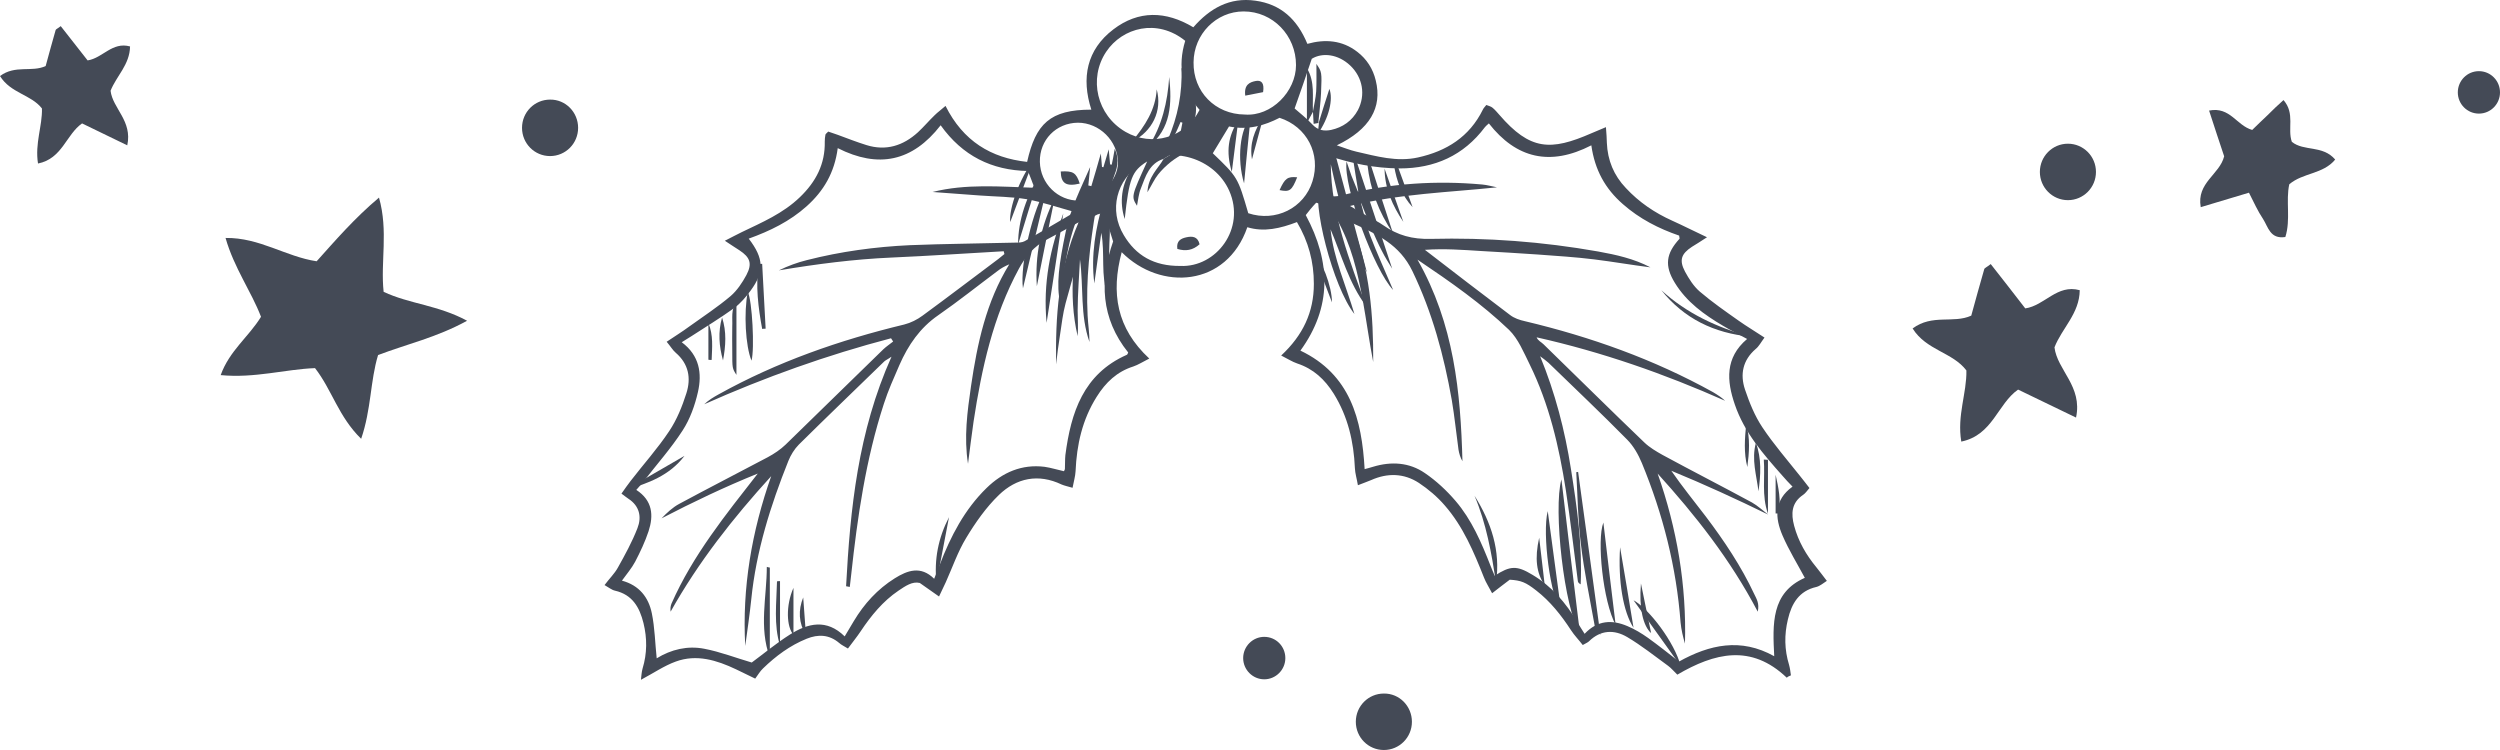 <?xml version="1.0" encoding="UTF-8"?> <svg xmlns="http://www.w3.org/2000/svg" width="210" height="63" viewBox="0 0 210 63" fill="none"> <g clip-path="url(#clip0_4_1195)"> <path d="M26.598 21.947C28.234 20.125 29.791 18.322 31.836 16.598C32.634 19.419 31.953 22.006 32.225 24.514C34.387 25.533 36.821 25.631 39.235 26.944C36.665 28.355 34.172 28.904 31.758 29.825C31.096 32 31.193 34.371 30.337 36.859C28.428 34.998 27.883 32.744 26.462 30.922C23.95 31.02 21.399 31.784 18.537 31.51C19.277 29.452 20.893 28.296 21.925 26.611C21.107 24.475 19.666 22.515 18.946 19.988C21.808 19.948 23.989 21.555 26.598 21.947Z" fill="#444A56"></path> <path d="M0 6.388C1.285 5.428 2.668 6.094 3.836 5.546C4.108 4.546 4.381 3.547 4.673 2.528C4.693 2.449 4.829 2.41 5.102 2.195C5.861 3.155 6.601 4.115 7.36 5.075C8.626 4.879 9.424 3.488 10.924 3.9C10.904 5.428 9.775 6.388 9.288 7.623C9.463 9.112 11.138 10.15 10.69 12.208C9.249 11.503 8.061 10.934 6.893 10.366C5.549 11.307 5.238 13.325 3.193 13.736C2.921 12.051 3.563 10.582 3.524 9.112C2.609 7.936 0.896 7.838 0 6.388Z" fill="#444A56"></path> <path d="M160.659 27.591C162.314 26.356 164.086 27.199 165.586 26.513C165.936 25.22 166.306 23.907 166.676 22.613C166.695 22.515 166.871 22.457 167.221 22.182C168.195 23.417 169.168 24.671 170.122 25.905C171.758 25.67 172.79 23.848 174.698 24.377C174.679 26.337 173.199 27.571 172.576 29.178C172.809 31.098 174.951 32.45 174.387 35.076C172.576 34.194 171.038 33.45 169.519 32.725C167.786 33.94 167.396 36.546 164.748 37.094C164.378 34.9 165.216 33.019 165.177 31.118C164.028 29.589 161.808 29.433 160.659 27.591Z" fill="#444A56"></path> <path d="M191.814 8.406C192.807 9.543 192.125 10.817 192.515 11.914C193.527 12.737 195.104 12.169 196.156 13.403C195.143 14.638 193.449 14.501 192.3 15.48C191.989 16.872 192.437 18.439 191.969 19.909C190.684 20.105 190.529 19.067 190.1 18.4C189.652 17.734 189.321 16.989 188.912 16.186C187.588 16.578 186.323 16.97 184.862 17.401C184.492 15.343 186.459 14.658 186.829 13.129C186.439 11.953 186.011 10.68 185.563 9.288C187.335 8.936 187.861 10.542 189.185 10.915C189.555 10.562 190.022 10.092 190.49 9.661C190.898 9.249 191.327 8.838 191.814 8.406Z" fill="#444A56"></path> <path d="M150.086 56.925C147.088 54.064 144.011 54.848 140.896 56.671C140.604 56.396 140.389 56.122 140.117 55.926C138.987 55.103 137.878 54.221 136.69 53.516C135.599 52.869 134.451 52.908 133.477 53.868C133.38 53.966 133.224 54.025 132.951 54.182C132.62 53.751 132.25 53.379 131.958 52.928C131.14 51.674 130.225 50.518 129.038 49.597C128.161 48.911 127.772 48.754 126.818 48.695C126.37 49.028 125.922 49.381 125.338 49.832C125.065 49.303 124.812 48.93 124.656 48.519C123.8 46.363 122.904 44.227 121.366 42.464C120.743 41.739 119.983 41.092 119.185 40.563C117.919 39.74 116.537 39.72 115.174 40.328C114.862 40.465 114.551 40.563 114.064 40.759C113.967 40.191 113.83 39.76 113.811 39.328C113.714 37.095 113.227 34.998 112.039 33.077C111.28 31.863 110.325 30.981 108.962 30.53C108.554 30.393 108.164 30.138 107.619 29.864C109.449 28.159 110.364 26.219 110.364 23.848C110.364 21.986 109.917 20.301 108.943 18.655C107.561 19.184 106.178 19.517 104.776 19.086C103.043 24.103 97.494 24.475 94.222 21.183C93.307 24.612 93.794 27.571 96.54 30.119C95.994 30.393 95.605 30.648 95.196 30.785C93.833 31.216 92.879 32.117 92.12 33.332C90.912 35.253 90.445 37.349 90.348 39.583C90.328 40.014 90.192 40.445 90.095 40.974C89.686 40.857 89.413 40.798 89.179 40.7C87.213 39.76 85.382 40.151 83.903 41.582C82.832 42.62 81.936 43.894 81.157 45.188C80.456 46.344 80.008 47.657 79.444 48.911C79.288 49.244 79.113 49.597 78.879 50.106C78.295 49.695 77.847 49.381 77.263 48.969C76.64 48.813 76.056 49.224 75.472 49.616C74.167 50.498 73.174 51.713 72.298 53.026C71.986 53.496 71.616 53.947 71.227 54.476C70.915 54.28 70.681 54.182 70.487 54.006C69.65 53.3 68.734 53.261 67.761 53.653C66.359 54.221 65.171 55.103 64.1 56.142C63.847 56.377 63.672 56.69 63.438 57.004C62.796 56.69 62.309 56.455 61.822 56.22C60.206 55.456 58.512 54.927 56.759 55.573C55.786 55.926 54.91 56.533 53.839 57.102C53.878 56.749 53.897 56.435 53.975 56.161C54.364 54.887 54.364 53.614 54.053 52.34C53.722 51.008 53.118 49.949 51.658 49.616C51.385 49.557 51.132 49.342 50.782 49.146C51.191 48.597 51.619 48.186 51.892 47.696C52.495 46.618 53.099 45.521 53.547 44.364C53.917 43.424 53.722 42.503 52.787 41.895C52.631 41.797 52.476 41.66 52.203 41.464C52.515 41.033 52.729 40.7 52.982 40.387C54.053 38.995 55.241 37.682 56.214 36.213C56.857 35.253 57.305 34.136 57.655 33.038C58.064 31.765 57.85 30.569 56.759 29.629C56.506 29.413 56.331 29.099 56 28.708C56.701 28.237 57.305 27.865 57.889 27.434C59.057 26.591 60.264 25.808 61.374 24.867C61.919 24.397 62.348 23.75 62.698 23.103C63.205 22.143 63.01 21.614 62.114 21.026C61.764 20.811 61.433 20.575 60.887 20.223C61.51 19.909 61.9 19.694 62.309 19.498C64.022 18.675 65.775 17.93 67.196 16.558C68.54 15.265 69.319 13.776 69.28 11.895C69.28 11.699 69.299 11.503 69.338 11.307C69.357 11.248 69.435 11.189 69.572 11.052C69.805 11.13 70.078 11.228 70.37 11.326C71.168 11.62 71.967 11.934 72.784 12.188C74.42 12.698 75.861 12.247 77.107 11.111C77.594 10.66 78.022 10.15 78.509 9.68C78.762 9.425 79.074 9.21 79.424 8.896C80.904 11.855 83.241 13.266 86.278 13.599C86.999 10.386 88.206 9.21 91.672 9.21C90.815 6.545 91.282 4.174 93.522 2.469C95.624 0.862 97.922 0.901 100.239 2.293C101.622 0.705 103.296 -0.255 105.458 0.059C107.58 0.353 108.962 1.607 109.819 3.684C111.299 3.272 112.74 3.37 114.006 4.35C114.804 4.958 115.33 5.781 115.563 6.76C116.128 9.034 115.057 10.876 112.292 12.208C112.935 12.424 113.421 12.62 113.928 12.737C115.641 13.129 117.335 13.619 119.107 13.227C121.502 12.698 123.43 11.503 124.559 9.21C124.618 9.073 124.734 8.975 124.851 8.818C125.046 8.896 125.241 8.936 125.377 9.053C125.591 9.23 125.766 9.445 125.942 9.641C128.531 12.639 130.245 12.698 133.691 11.189C134.022 11.052 134.373 10.895 134.898 10.68C134.937 11.248 134.976 11.62 134.976 11.992C135.035 13.462 135.561 14.736 136.573 15.794C137.683 16.989 138.987 17.871 140.467 18.538C141.382 18.949 142.259 19.4 143.388 19.929C142.823 20.301 142.473 20.517 142.122 20.732C141.227 21.32 141.032 21.849 141.538 22.809C141.869 23.417 142.259 24.044 142.784 24.495C143.816 25.376 144.946 26.16 146.056 26.944C146.718 27.414 147.419 27.826 148.217 28.355C147.925 28.747 147.75 29.099 147.477 29.315C146.387 30.256 146.153 31.451 146.581 32.725C146.951 33.822 147.399 34.939 148.042 35.899C148.996 37.33 150.125 38.623 151.196 39.975C151.449 40.308 151.722 40.622 151.994 40.994C151.78 41.249 151.644 41.445 151.469 41.562C150.476 42.229 150.437 43.15 150.709 44.169C151.06 45.481 151.722 46.618 152.579 47.657C152.851 47.99 153.104 48.343 153.455 48.793C153.143 48.989 152.89 49.224 152.579 49.303C151.118 49.636 150.495 50.694 150.184 52.026C149.872 53.32 149.892 54.574 150.281 55.848C150.359 56.122 150.398 56.435 150.437 56.729C150.223 56.808 150.145 56.867 150.086 56.925ZM111.611 13.09C111.474 14.129 111.338 15.128 111.202 16.108C111.747 16.695 112.409 16.48 113.051 16.323C116.829 15.402 120.645 15.147 124.52 15.5C124.929 15.539 125.338 15.657 125.747 15.735C121.677 16.166 117.627 16.264 113.402 17.303C114.064 17.695 114.473 17.93 114.882 18.165C115.33 18.42 115.797 18.636 116.206 18.929C117.413 19.772 118.64 20.105 120.178 20.066C124.89 19.948 129.583 20.301 134.236 21.124C135.755 21.398 137.255 21.732 138.637 22.457C137.06 22.261 135.502 21.986 133.925 21.79C132.348 21.594 130.751 21.496 129.174 21.379C127.577 21.261 125.981 21.183 124.403 21.085C122.846 20.987 121.307 20.869 119.691 20.987C122.125 22.868 124.481 24.671 126.837 26.454C127.188 26.729 127.655 26.885 128.103 26.983C133.613 28.296 138.91 30.177 143.894 32.94C144.089 33.058 144.284 33.175 144.478 33.313C144.634 33.411 144.771 33.548 144.907 33.665C139.786 31.392 134.567 29.57 129.076 28.335C129.193 28.629 129.466 28.727 129.661 28.923C132.484 31.667 135.288 34.449 138.131 37.173C138.559 37.584 139.124 37.918 139.65 38.212C142.142 39.564 144.673 40.857 147.166 42.209C147.652 42.483 148.061 42.875 148.529 43.228C145.841 41.915 143.154 40.681 140.389 39.544C141.305 40.877 142.317 42.111 143.271 43.365C144.829 45.423 146.27 47.578 147.36 49.91C147.535 50.282 147.808 50.674 147.652 51.38C145.335 46.971 142.414 43.287 139.241 39.779C140.876 44.423 141.675 49.166 141.538 54.064C141.363 53.477 141.227 52.889 141.168 52.281C140.818 47.637 139.688 43.189 137.917 38.897C137.624 38.192 137.216 37.467 136.69 36.938C134.529 34.743 132.289 32.627 130.07 30.471C129.855 30.275 129.602 30.099 129.369 29.922C130.634 32.999 131.452 36.154 131.958 39.387C132.465 42.601 132.932 45.815 132.776 49.087C132.64 49.009 132.562 48.93 132.542 48.832C132.211 46.285 131.919 43.718 131.53 41.17C130.965 37.526 130.128 33.94 128.492 30.608C127.986 29.589 127.538 28.473 126.759 27.708C124.481 25.533 121.892 23.711 119.068 21.81C122.145 27.218 122.69 32.94 122.846 38.741C122.67 38.447 122.573 38.114 122.515 37.78C122.32 36.389 122.184 34.978 121.95 33.606C121.288 29.864 120.314 26.239 118.64 22.77C117.569 20.556 115.739 19.694 113.538 18.714C115.077 22.613 115.369 26.493 115.349 30.412C115.018 28.688 114.784 26.944 114.473 25.22C114.045 22.868 113.499 20.556 112.312 18.439C111.903 17.734 111.396 17.205 110.559 17.029C110.384 17.225 110.209 17.401 110.072 17.577C109.936 17.754 109.8 17.93 109.683 18.067C111.805 22.026 111.883 25.808 109.235 29.452C113.421 31.451 114.395 35.213 114.629 39.407C114.882 39.328 115.115 39.289 115.33 39.211C116.868 38.741 118.387 38.839 119.691 39.74C120.645 40.387 121.522 41.21 122.261 42.072C123.624 43.659 124.442 45.58 125.202 47.519C125.299 47.794 125.435 48.068 125.552 48.362C126.857 47.519 127.402 47.48 128.726 48.284C130.342 49.244 131.53 50.635 132.484 52.242C132.679 52.556 132.873 52.889 133.107 53.241C134.197 52.085 135.424 52.046 136.709 52.595C137.313 52.849 137.897 53.202 138.423 53.575C139.299 54.202 140.156 54.887 141.032 55.573C143.602 54.143 146.231 53.555 149.035 55.123C148.898 52.418 148.762 49.792 151.605 48.538C150.962 47.343 150.261 46.206 149.736 44.992C149.093 43.502 148.996 42.013 150.573 40.877C150.242 40.543 149.989 40.269 149.736 39.975C148.12 38.153 146.523 36.33 145.725 33.979C145.043 32 144.887 30.06 146.757 28.473C146.036 28.081 145.374 27.747 144.751 27.375C143.154 26.434 141.675 25.376 140.682 23.75C139.805 22.319 139.942 21.3 141.071 20.066C141.11 20.027 141.051 19.929 141.051 19.792C139.338 19.204 137.722 18.381 136.32 17.146C134.84 15.853 133.964 14.285 133.672 12.208C130.206 13.991 127.363 13.305 125.065 10.366C124.89 10.523 124.793 10.601 124.734 10.68C122.943 13.07 120.509 14.148 117.569 14.148C115.485 14.129 113.538 13.736 111.611 13.09ZM64.782 39.995C61.588 43.502 58.668 47.206 56.331 51.38C56.292 51.105 56.331 50.89 56.409 50.694C58.2 46.638 60.946 43.248 63.652 39.779C60.887 40.896 58.22 42.17 55.572 43.541C56.02 43.071 56.506 42.62 57.051 42.327C59.524 40.994 62.017 39.72 64.49 38.407C65.035 38.114 65.561 37.761 65.989 37.349C68.734 34.684 71.46 32 74.206 29.335C74.459 29.099 74.751 28.904 75.024 28.688C74.965 28.59 74.907 28.512 74.848 28.414C69.474 29.825 64.256 31.686 59.154 33.959C59.524 33.606 59.953 33.352 60.381 33.117C65.288 30.393 70.526 28.57 75.958 27.258C76.504 27.12 77.049 26.846 77.496 26.513C79.638 24.945 81.741 23.338 83.864 21.751C84.039 21.614 84.214 21.477 84.37 21.34C84.35 21.261 84.331 21.183 84.311 21.105C81.177 21.281 78.042 21.496 74.907 21.634C71.733 21.771 68.579 22.182 65.424 22.711C66.184 22.339 66.982 22.045 67.78 21.849C70.623 21.124 73.505 20.732 76.426 20.595C79.366 20.477 82.326 20.458 85.285 20.38C85.558 20.38 85.85 20.38 86.064 20.262C87.407 19.517 88.712 18.733 90.289 17.812C88.79 17.401 87.544 16.97 86.259 16.735C84.954 16.519 83.63 16.519 82.306 16.421C80.982 16.323 79.658 16.225 78.334 16.127C81.138 15.422 84 15.677 86.901 15.774C86.765 15.461 86.687 15.245 86.609 15.03C86.531 14.814 86.434 14.599 86.337 14.364C83.299 14.305 80.846 13.09 79.015 10.523C76.64 13.58 73.778 14.168 70.37 12.443C70.097 14.52 69.182 16.049 67.761 17.323C66.339 18.596 64.684 19.4 62.893 20.046C64.178 21.712 64.217 22.829 63.049 24.416C62.659 24.945 62.211 25.474 61.686 25.866C60.517 26.709 59.291 27.453 58.084 28.237C57.83 28.394 57.577 28.551 57.266 28.747C58.765 29.864 58.979 31.373 58.629 32.921C58.376 34.038 57.967 35.194 57.343 36.154C56.37 37.663 55.163 39.015 54.072 40.426C53.897 40.661 53.683 40.877 53.449 41.151C54.832 42.052 54.91 43.306 54.481 44.619C54.189 45.501 53.78 46.363 53.352 47.186C53.06 47.735 52.651 48.205 52.242 48.774C53.702 49.166 54.481 50.184 54.754 51.517C55.007 52.752 55.026 54.025 55.163 55.299C56.37 54.554 57.752 54.221 59.154 54.495C60.498 54.75 61.803 55.26 63.146 55.652C64.159 54.907 65.21 54.025 66.359 53.3C67.878 52.34 69.435 51.968 70.954 53.457C71.227 52.987 71.46 52.595 71.713 52.183C72.59 50.714 73.719 49.479 75.16 48.578C76.231 47.911 77.341 47.5 78.47 48.617C78.645 48.166 78.801 47.794 78.937 47.441C79.853 45.05 81.021 42.797 82.871 40.994C84.214 39.681 85.83 38.976 87.739 39.211C88.284 39.289 88.829 39.466 89.374 39.583C89.413 39.466 89.452 39.446 89.452 39.407C89.472 39.015 89.452 38.623 89.491 38.231C89.958 34.645 91.01 31.412 94.651 29.805C94.709 29.785 94.729 29.687 94.768 29.609C92.47 26.748 92.353 23.554 93.502 20.282C93.23 19.419 92.996 18.655 92.743 17.91C91.905 17.93 91.555 18.439 91.36 19.067C90.718 21.203 90.095 23.338 89.51 25.474C89.277 26.337 89.179 27.238 89.043 28.12C88.907 28.943 88.809 29.785 88.712 30.608C88.654 26.611 88.887 22.653 90.601 18.675C89.53 19.262 88.712 19.713 87.894 20.144C86.862 20.693 86.161 21.516 85.597 22.555C83.416 26.572 82.462 30.942 81.78 35.409C81.605 36.585 81.469 37.78 81.313 38.956C80.962 36.742 81.254 34.586 81.566 32.431C82.092 28.864 82.832 25.357 84.779 22.202C84.409 22.359 84.078 22.535 83.786 22.77C82.131 24.005 80.515 25.298 78.821 26.474C77.282 27.532 76.289 28.982 75.549 30.667C75.082 31.745 74.595 32.823 74.245 33.92C72.726 38.584 72.025 43.424 71.499 48.284C71.46 48.617 71.421 48.969 71.382 49.303C71.285 49.283 71.168 49.263 71.071 49.244C71.421 42.738 72.064 36.272 74.887 29.962C74.517 30.216 74.342 30.275 74.225 30.412C71.85 32.725 69.455 35.017 67.099 37.349C66.729 37.722 66.417 38.231 66.222 38.721C64.723 42.464 63.516 46.304 63.107 50.341C62.971 51.654 62.776 52.967 62.601 54.26C62.328 49.381 63.146 44.639 64.782 39.995ZM99.149 22.339C102.167 22.476 104.659 19.204 103.257 16.029C102.031 13.266 98.37 12.169 95.819 13.795C93.775 15.108 93.132 17.656 94.398 19.752C95.41 21.457 96.929 22.359 99.149 22.339ZM99.558 3.429C97.202 1.528 94.281 2.312 92.918 4.35C91.419 6.604 92.139 9.68 94.534 11.072C96.773 12.365 99.577 11.561 100.765 9.23C99.285 7.564 98.896 5.604 99.558 3.429ZM104.562 9.621C106.801 9.798 108.865 7.681 108.865 5.467C108.865 2.979 106.918 0.96 104.465 0.96C102.167 0.96 100.278 2.861 100.259 5.232C100.22 7.701 102.07 9.602 104.562 9.621ZM101.875 12.874C103.958 14.873 103.978 14.893 104.854 17.91C107.152 18.675 109.547 17.479 110.248 15.226C110.968 12.933 109.78 10.64 107.483 9.896C106.217 10.543 104.854 10.954 103.238 10.621C102.79 11.366 102.342 12.11 101.875 12.874ZM90.64 16.852C92.256 16.833 93.93 15.206 93.911 13.639C93.891 11.836 92.353 10.307 90.542 10.307C88.712 10.327 87.31 11.757 87.349 13.599C87.388 15.422 88.868 16.872 90.64 16.852ZM108.748 9.112C109.138 9.465 109.741 9.915 110.228 10.444C110.695 10.954 111.221 11.032 111.805 10.915C112.798 10.699 113.577 10.15 114.064 9.249C114.726 7.975 114.473 6.506 113.421 5.506C112.409 4.546 111.085 4.389 110.189 4.938C109.683 6.447 109.235 7.74 108.748 9.112Z" fill="#444A56"></path> <path d="M98.896 20.909C98.798 20.223 99.207 20.027 99.674 19.929C100.142 19.831 100.609 19.85 100.765 20.517C100.2 21.026 99.597 21.124 98.896 20.909Z" fill="#444A56"></path> <path d="M106.1 7.74C105.613 7.838 105.127 7.936 104.601 8.034C104.484 7.113 104.971 6.898 105.497 6.8C105.964 6.721 106.217 6.976 106.1 7.74Z" fill="#444A56"></path> <path d="M107.483 15.97C107.93 14.971 108.164 14.814 108.962 14.893C108.515 16.01 108.339 16.147 107.483 15.97Z" fill="#444A56"></path> <path d="M90.698 15.422C89.549 15.696 89.121 15.402 89.102 14.403C90.133 14.344 90.406 14.501 90.698 15.422Z" fill="#444A56"></path> <path d="M92.509 16.695C92.353 16.97 92.12 17.244 92.061 17.538C91.555 20.517 91.204 23.495 91.36 26.513C91.399 27.258 91.516 27.983 91.516 28.727C90.718 26.474 91.029 24.122 90.718 21.79C90.679 22.476 90.64 23.162 90.601 23.848C90.562 24.593 90.523 25.337 90.523 26.082C90.523 26.807 90.581 27.512 90.523 28.237C89.686 24.691 90.25 21.183 90.796 17.636C89.647 20.046 89.394 22.653 89.063 25.474C88.712 23.946 88.946 22.202 89.53 19.419C89.919 17.518 90.796 15.814 91.574 14.03C91.516 14.54 91.477 15.069 91.419 15.579C91.496 15.598 91.594 15.618 91.672 15.637C91.944 14.716 92.217 13.815 92.47 12.894C92.509 13.247 92.528 13.639 92.567 14.03C92.606 14.03 92.645 14.03 92.684 14.05C92.821 13.619 92.937 13.188 93.132 12.541C93.191 13.129 93.21 13.462 93.249 13.815C93.288 13.815 93.346 13.815 93.385 13.835C93.463 13.462 93.541 13.09 93.638 12.502C94.086 13.482 93.794 14.226 93.541 14.912C93.113 16.068 92.918 17.185 93.152 18.42C93.307 19.282 93.171 20.223 93.171 21.124C93.171 22.359 93.171 23.613 93.054 24.867C92.431 23.142 92.84 21.32 92.509 19.556C92.314 20.967 92.12 22.378 91.925 23.809C91.613 21.438 92.042 19.145 92.684 16.891C92.665 16.813 92.587 16.754 92.509 16.695Z" fill="#444A56"></path> <path d="M111.786 13.795C111.825 18.008 113.363 21.849 114.765 25.729C113.305 23.789 112.701 21.457 111.766 19.262C112.019 21.712 113.051 23.946 113.772 26.376C111.981 24.122 110.131 16.989 110.871 15.304C110.949 15.48 111.026 15.657 111.202 16.049C111.202 14.854 111.202 13.874 111.202 12.914C111.533 12.776 111.786 12.678 112.058 12.561C112.974 15.951 113.869 19.321 114.823 22.888C113.188 19.929 112.467 16.872 111.786 13.795Z" fill="#444A56"></path> <path d="M97.903 12.404C97.961 12.188 98 11.953 98.097 11.738C98.935 9.817 99.324 7.819 99.246 5.683C99.636 6.604 100.2 7.505 100.395 8.465C100.668 9.798 100.161 10.974 98.993 11.992C99.129 11.326 99.227 10.817 99.324 10.307C99.266 10.288 99.227 10.268 99.168 10.248C98.993 10.64 98.837 11.052 98.623 11.424C98.409 11.777 98.117 12.071 97.864 12.384L97.903 12.404Z" fill="#444A56"></path> <path d="M97.747 13.345C96.54 13.717 96.228 14.814 95.839 15.814C95.644 16.284 95.605 16.794 95.508 17.283C95.021 16.5 95.021 16.5 96.364 13.56C95.079 14.364 94.846 14.971 94.476 18.4C94.008 16.95 94.222 15.52 95.021 14.246C95.585 13.345 96.345 12.6 97.591 12.835C97.689 12.698 97.805 12.541 97.922 12.384L97.883 12.365C98.039 12.561 98.195 12.776 98.35 12.972C98.136 13.11 97.942 13.227 97.747 13.345Z" fill="#444A56"></path> <path d="M114.278 16.891C114.551 17.852 114.745 18.851 115.096 19.792C115.68 21.32 116.362 22.79 117.024 24.357C115.466 22.75 112.818 15.657 113.11 13.56C113.246 13.952 113.382 14.364 113.519 14.755C113.713 15.245 113.908 15.735 114.122 16.245C114.181 16.48 114.22 16.676 114.278 16.891Z" fill="#444A56"></path> <path d="M114.278 16.892C114.22 16.676 114.181 16.46 114.122 16.245C113.947 15.187 113.772 14.148 113.616 13.09C113.675 13.09 113.733 13.07 113.791 13.07C114.843 16.245 115.914 19.439 116.946 22.574C116.673 22.123 116.342 21.614 116.07 21.065C115.758 20.477 115.505 19.87 115.232 19.262C114.901 18.479 114.59 17.695 114.278 16.892Z" fill="#444A56"></path> <path d="M87.914 27.12C87.602 23.77 88.225 20.83 89.316 17.93C88.868 20.889 88.42 23.867 87.914 27.12Z" fill="#444A56"></path> <path d="M87.953 15.716C87.252 18.675 86.57 21.477 85.928 24.22C85.655 22.28 86.765 17.421 87.953 15.716Z" fill="#444A56"></path> <path d="M125.669 48.93C125.28 46.442 124.851 43.973 123.858 41.641C125.26 43.875 126.058 46.246 125.669 48.93Z" fill="#444A56"></path> <path d="M147.01 28.276C143.992 27.983 141.46 26.768 139.552 24.377C141.694 26.337 144.245 27.512 147.01 28.276Z" fill="#444A56"></path> <path d="M87.096 24.044C86.921 21.457 87.427 18.988 88.595 16.637C88.089 19.106 87.583 21.575 87.096 24.044Z" fill="#444A56"></path> <path d="M98.214 6.467C98.448 8.681 98.389 10.797 96.462 12.345C97.611 10.562 98.078 8.563 98.214 6.467Z" fill="#444A56"></path> <path d="M115.115 13.756C115.739 15.696 116.362 17.636 117.004 19.576C115.816 17.832 115.096 15.912 114.862 13.815C114.94 13.795 115.018 13.776 115.115 13.756Z" fill="#444A56"></path> <path d="M141.188 55.965C139.727 53.927 138.403 52.085 137.216 50.42C138.52 51.145 140.662 53.947 141.188 55.965Z" fill="#444A56"></path> <path d="M85.519 20.536C85.519 18.42 86.259 16.48 87.349 14.618C86.726 16.598 86.122 18.577 85.519 20.536Z" fill="#444A56"></path> <path d="M104.503 15.402C103.88 13.345 104.172 10.836 105.049 9.876C104.873 11.64 104.679 13.501 104.503 15.402Z" fill="#444A56"></path> <path d="M97.163 7.505C97.65 9.288 96.812 11.052 95.06 11.914C96.209 10.543 97.065 9.21 97.163 7.505Z" fill="#444A56"></path> <path d="M52.554 41.151C54.189 40.21 55.825 39.25 57.499 38.29C56.253 39.936 54.462 40.602 52.554 41.151Z" fill="#444A56"></path> <path d="M110.287 9.367C110.384 8.798 110.52 8.25 110.559 7.681C110.598 6.956 110.579 6.212 110.579 5.369C111.026 6.035 111.046 6.035 110.968 7.819C110.929 8.661 110.812 9.504 110.734 10.366L110.754 10.327C110.656 10.347 110.54 10.366 110.345 10.405C110.325 10.072 110.306 9.7 110.287 9.347V9.367Z" fill="#444A56"></path> <path d="M110.325 9.328C110.17 9.621 110.014 9.915 109.78 10.327C109.78 8.7 109.78 7.211 109.78 5.722C110.481 6.898 110.228 8.132 110.287 9.347L110.325 9.328Z" fill="#444A56"></path> <path d="M78.665 48.95C78.451 47.01 78.821 45.168 79.716 43.444C79.366 45.285 79.015 47.127 78.665 48.95Z" fill="#444A56"></path> <path d="M86.804 13.482C86.161 15.206 85.499 16.931 84.857 18.655C84.74 17.518 85.655 14.951 86.804 13.482Z" fill="#444A56"></path> <path d="M97.747 13.345C97.942 13.227 98.136 13.11 98.331 12.992C98.701 12.894 99.071 12.796 99.421 12.698C99.441 12.737 99.48 12.796 99.499 12.835C99.11 13.09 98.72 13.306 98.35 13.599C97.961 13.913 97.591 14.266 97.28 14.658C96.968 15.05 96.773 15.5 96.384 16.147C96.442 14.834 97.28 14.168 97.747 13.345Z" fill="#444A56"></path> <path d="M117.88 18.636C116.985 17.303 116.323 15.853 116.303 14.168C116.829 15.657 117.355 17.146 117.88 18.636Z" fill="#444A56"></path> <path d="M103.471 14.442C102.965 12.717 103.16 11.424 104.017 10.111C103.841 11.503 103.666 12.894 103.471 14.442Z" fill="#444A56"></path> <path d="M111.883 25.396C111.357 24.024 110.832 22.633 110.325 21.261C110.987 21.732 111.903 24.083 111.883 25.396Z" fill="#444A56"></path> <path d="M118.659 17.401C117.744 16.421 117.316 15.206 117.102 13.913C117.179 13.874 117.277 13.854 117.355 13.815C117.783 15.01 118.231 16.206 118.659 17.401Z" fill="#444A56"></path> <path d="M110.754 10.366C111.065 9.367 111.377 8.348 111.669 7.466C112 8.328 111.65 9.876 110.695 11.248C110.734 10.895 110.754 10.601 110.793 10.327L110.754 10.366Z" fill="#444A56"></path> <path d="M105.165 13.384C104.951 12.091 105.341 10.973 106.139 9.778C105.789 11.091 105.477 12.228 105.165 13.384Z" fill="#444A56"></path> <path d="M132.718 53.222C131.394 51.164 130.459 42.738 131.16 40.269C131.686 44.698 132.192 48.969 132.718 53.222Z" fill="#444A56"></path> <path d="M132.562 39.642C133.185 44.129 133.789 48.617 134.431 53.32C134.198 52.987 134.003 52.81 133.964 52.614C133.555 50.322 133.068 48.029 132.796 45.717C132.542 43.718 132.523 41.68 132.406 39.662C132.465 39.662 132.503 39.642 132.562 39.642Z" fill="#444A56"></path> <path d="M135.716 52.497C134.645 50.518 134.12 45.344 134.684 43.894C135.015 46.736 135.366 49.616 135.716 52.497Z" fill="#444A56"></path> <path d="M130.011 42.934C130.381 45.756 130.771 48.538 131.14 51.341C130.245 50.204 129.524 44.815 130.011 42.934Z" fill="#444A56"></path> <path d="M64.665 47.676C64.665 50.184 64.665 52.712 64.665 55.221C63.73 52.693 64.412 50.145 64.412 47.617C64.49 47.657 64.587 47.657 64.665 47.676Z" fill="#444A56"></path> <path d="M63.127 30.295C62.62 29.08 62.465 26.239 62.815 24.514C63.185 25.259 63.399 29.315 63.127 30.295Z" fill="#444A56"></path> <path d="M64.022 22.163C64.12 23.985 64.217 25.807 64.314 27.61C64.217 27.61 64.12 27.61 64.022 27.63C63.691 25.827 63.458 24.005 63.73 22.182C63.828 22.163 63.925 22.163 64.022 22.163Z" fill="#444A56"></path> <path d="M137.216 52.732C136.339 51.38 135.911 48.793 136.086 45.971C136.476 48.245 136.846 50.459 137.216 52.732Z" fill="#444A56"></path> <path d="M61.861 25.298C61.861 27.414 61.861 29.393 61.861 31.49C61.51 30.942 61.51 30.942 61.51 29.511C61.51 28.806 61.491 28.1 61.51 27.414C61.549 26.748 61.374 26.023 61.861 25.298Z" fill="#444A56"></path> <path d="M65.522 48.813C65.522 50.615 65.522 52.438 65.522 54.241C64.976 52.458 65.23 50.655 65.268 48.832C65.366 48.813 65.444 48.813 65.522 48.813Z" fill="#444A56"></path> <path d="M60.654 26.67C61.043 27.865 60.965 29.06 60.732 30.275C60.401 29.08 60.303 27.885 60.654 26.67Z" fill="#444A56"></path> <path d="M147.497 37.193C147.983 38.525 147.905 39.897 147.711 41.268C147.555 39.936 147.107 38.603 147.497 37.193Z" fill="#444A56"></path> <path d="M148.509 38.623C148.509 40.112 148.509 41.602 148.509 43.15C147.964 41.621 148.275 40.093 148.159 38.603C148.275 38.603 148.392 38.623 148.509 38.623Z" fill="#444A56"></path> <path d="M129.758 49.166C129.057 48.147 128.901 46.912 129.291 45.168C129.446 46.501 129.602 47.833 129.758 49.166Z" fill="#444A56"></path> <path d="M137.839 49.009C138.131 50.4 138.403 51.791 138.695 53.183C138.033 52.595 137.663 51.125 137.839 49.009Z" fill="#444A56"></path> <path d="M66.651 49.381C66.651 50.694 66.651 52.007 66.651 53.32C66.067 52.673 65.989 50.87 66.651 49.381Z" fill="#444A56"></path> <path d="M146.679 35.625C147.029 36.82 146.932 38.016 146.776 39.23C146.465 38.035 146.562 36.84 146.679 35.625Z" fill="#444A56"></path> <path d="M59.505 30.216C59.505 29.198 59.505 28.159 59.505 27.14C59.933 28.159 59.816 29.198 59.778 30.236C59.68 30.236 59.583 30.236 59.505 30.216Z" fill="#444A56"></path> <path d="M67.469 50.184C67.547 51.243 67.624 52.301 67.702 53.359C67.079 52.32 67.04 51.262 67.469 50.184Z" fill="#444A56"></path> <path d="M149.152 43.13C149.152 42.052 149.152 40.955 149.152 39.877C149.385 40.955 149.638 42.033 149.385 43.13C149.288 43.13 149.229 43.13 149.152 43.13Z" fill="#444A56"></path> <path d="M208.228 9.543C209.207 9.543 210 8.745 210 7.76C210 6.775 209.207 5.977 208.228 5.977C207.25 5.977 206.456 6.775 206.456 7.76C206.456 8.745 207.25 9.543 208.228 9.543Z" fill="#444A56"></path> <path d="M48.562 10.738C48.562 12.051 47.51 13.11 46.206 13.11C44.901 13.11 43.85 12.051 43.85 10.738C43.85 9.425 44.901 8.367 46.206 8.367C47.51 8.348 48.562 9.425 48.562 10.738Z" fill="#444A56"></path> <path d="M118.601 60.629C118.601 61.942 117.549 63 116.245 63C114.94 63 113.889 61.942 113.889 60.629C113.889 59.316 114.94 58.258 116.245 58.258C117.549 58.238 118.601 59.316 118.601 60.629Z" fill="#444A56"></path> <path d="M173.705 16.813C175.006 16.813 176.061 15.752 176.061 14.442C176.061 13.133 175.006 12.071 173.705 12.071C172.404 12.071 171.349 13.133 171.349 14.442C171.349 15.752 172.404 16.813 173.705 16.813Z" fill="#444A56"></path> <path d="M107.969 55.279C107.969 56.259 107.171 57.062 106.198 57.062C105.224 57.062 104.426 56.259 104.426 55.279C104.426 54.3 105.224 53.496 106.198 53.496C107.191 53.496 107.969 54.3 107.969 55.279Z" fill="#444A56"></path> </g> <defs> <clipPath id="clip0_4_1195"> <rect width="210" height="63" fill="white"></rect> </clipPath> </defs> </svg> 
